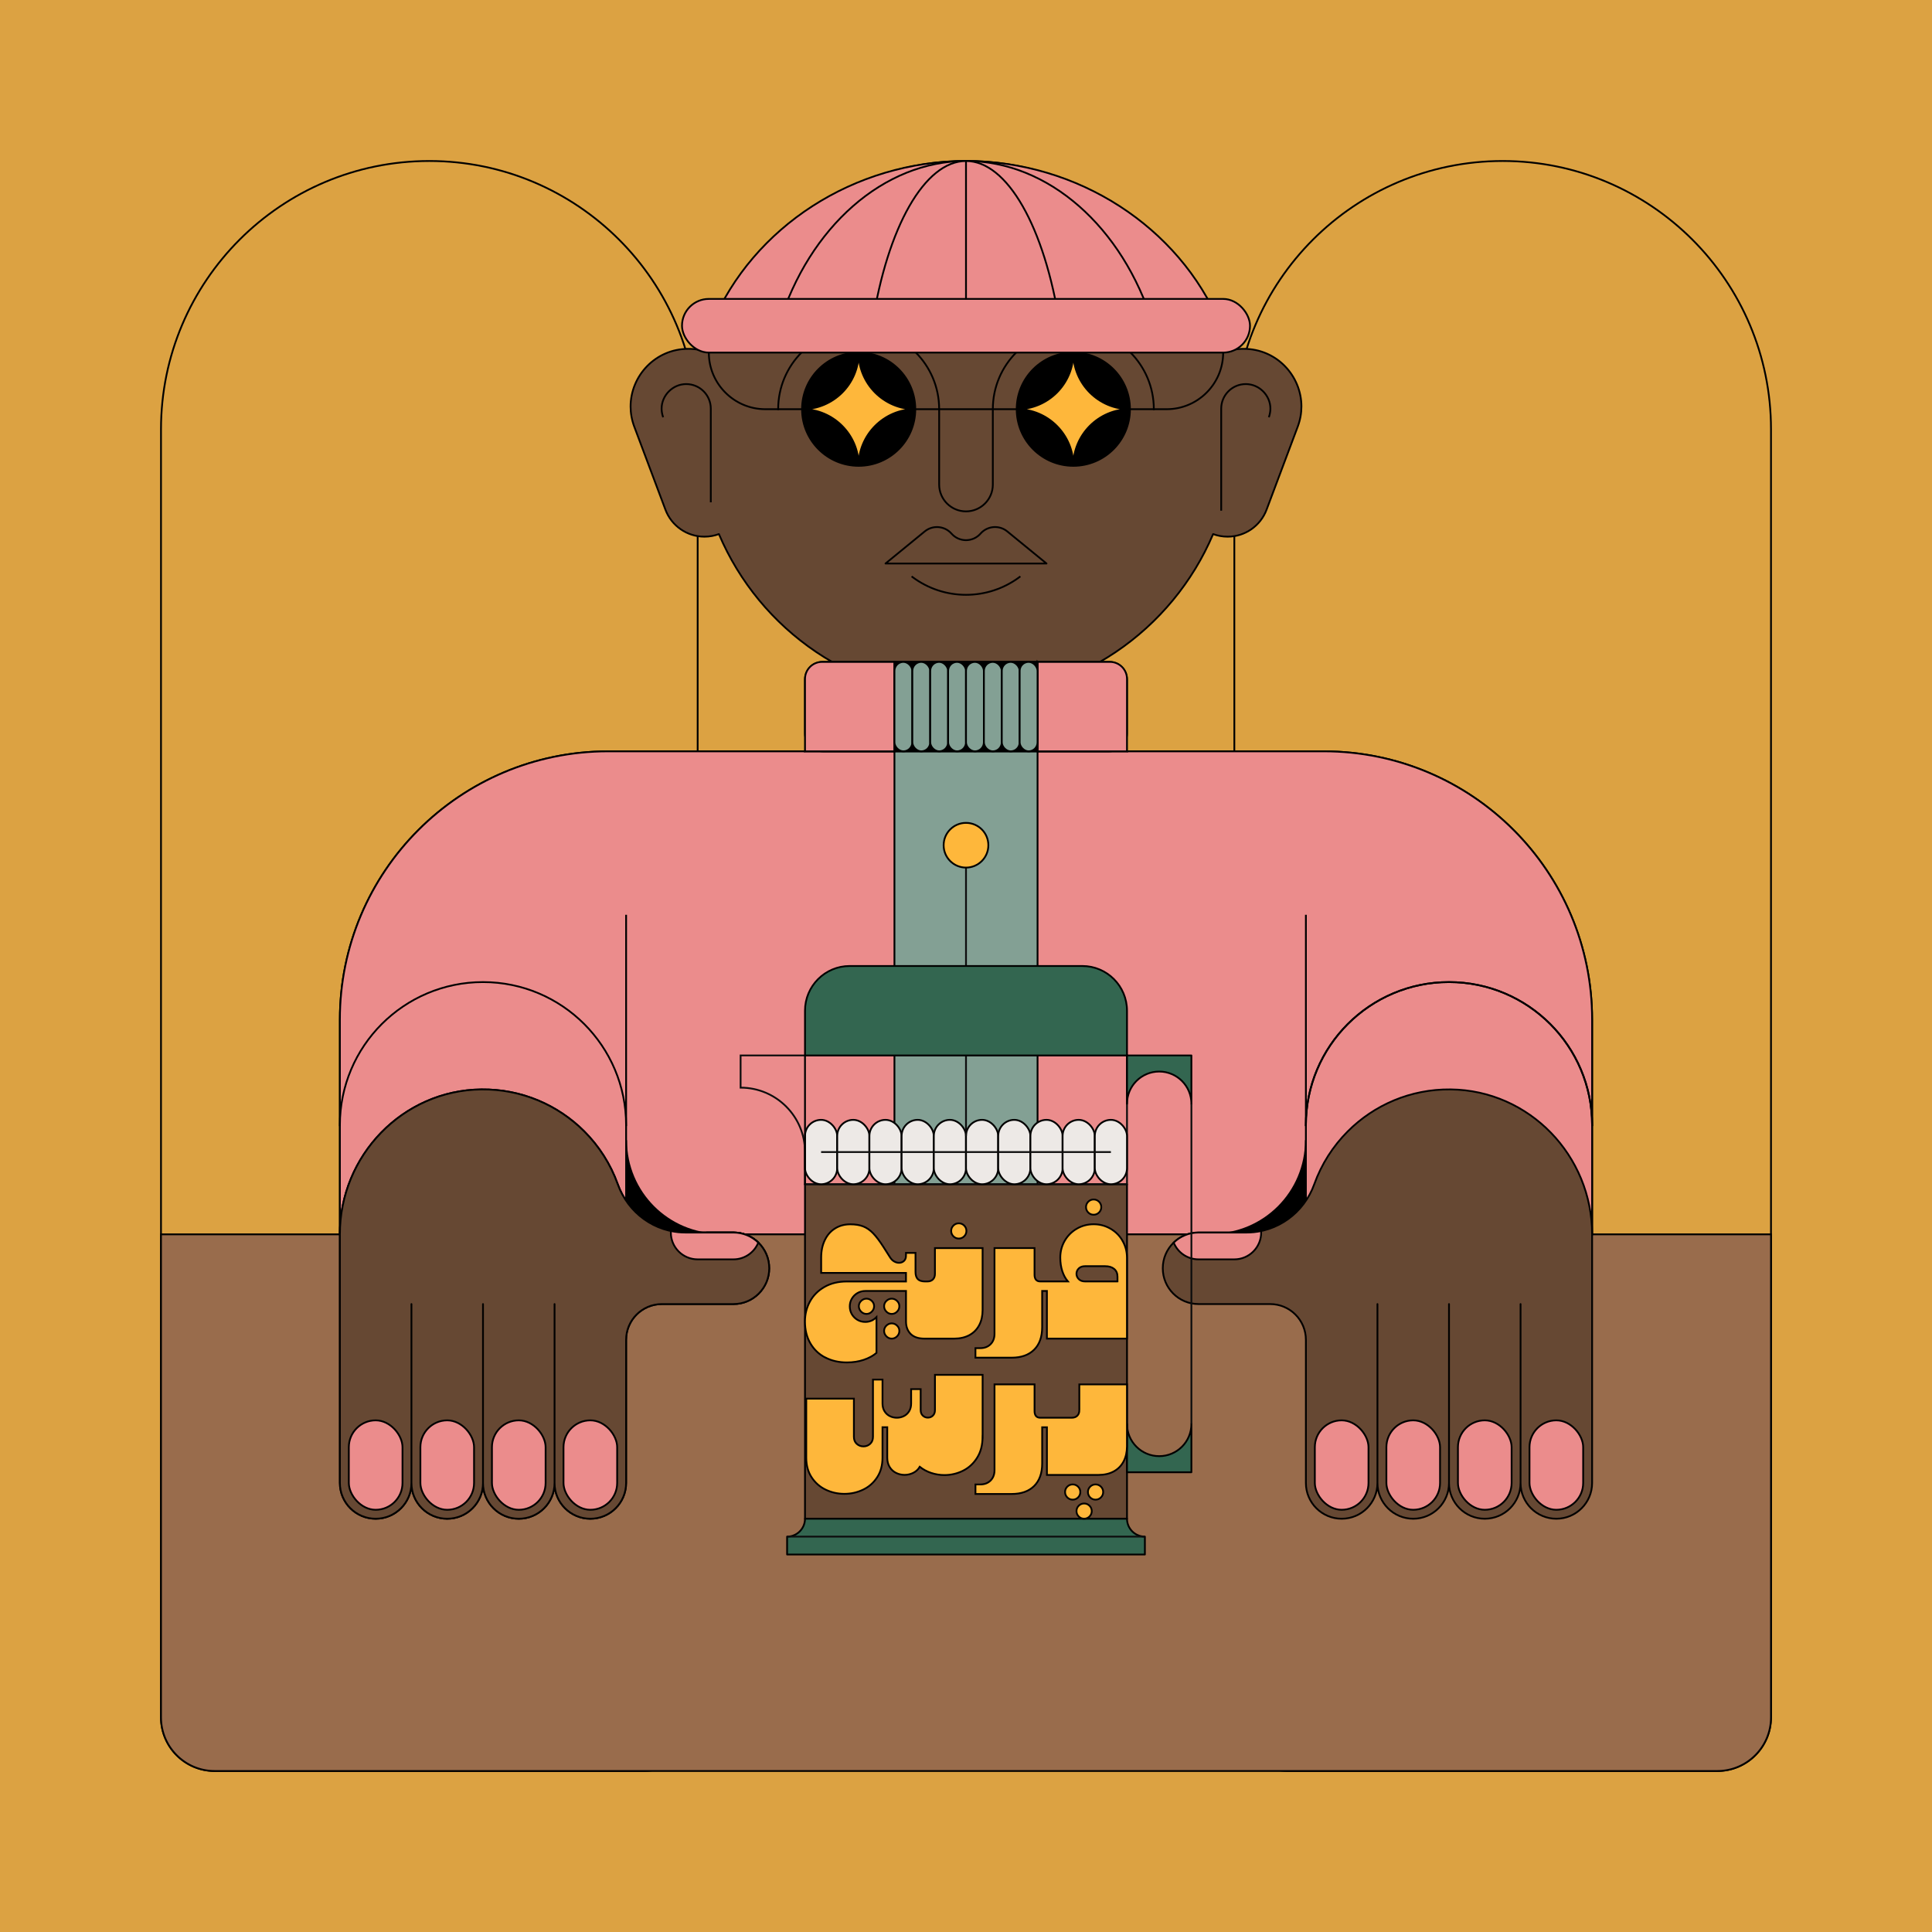<?xml version="1.0" encoding="UTF-8"?>
<svg id="Layer_2" data-name="Layer 2" xmlns="http://www.w3.org/2000/svg" viewBox="0 0 1080 1080">
  <defs>
    <style>
      .cls-1 {
        fill: #996c4c;
      }

      .cls-1, .cls-2, .cls-3, .cls-4, .cls-5, .cls-6, .cls-7, .cls-8, .cls-9, .cls-10, .cls-11, .cls-12, .cls-13 {
        stroke: #000;
      }

      .cls-1, .cls-14, .cls-5, .cls-15, .cls-8, .cls-9, .cls-11, .cls-12, .cls-13 {
        stroke-miterlimit: 10;
      }

      .cls-2 {
        fill: #336650;
      }

      .cls-2, .cls-3, .cls-4, .cls-6, .cls-7, .cls-10 {
        stroke-linejoin: round;
      }

      .cls-2, .cls-4, .cls-6, .cls-7 {
        stroke-linecap: round;
      }

      .cls-3 {
        fill: #ede9e6;
      }

      .cls-3, .cls-10 {
        stroke-linecap: square;
      }

      .cls-14, .cls-15 {
        stroke: #0d0d0d;
      }

      .cls-14, .cls-12 {
        fill: #eb8c8c;
      }

      .cls-4 {
        fill: #664833;
      }

      .cls-5, .cls-16 {
        fill: #dca242;
      }

      .cls-15, .cls-6, .cls-9, .cls-10 {
        fill: none;
      }

      .cls-8 {
        fill: #83a094;
      }

      .cls-13 {
        fill: #feb73b;
      }
    </style>
  </defs>
  <g id="Layer_1-2" data-name="Layer 1">
    <g>
      <rect class="cls-16" x="0" y="0" width="1080" height="1080" transform="translate(0 1080) rotate(-90)"/>
      <g>
        <path class="cls-5" d="M120,90h240c16.56,0,30,13.44,30,30v720c0,82.79-67.21,150-150,150h0c-82.79,0-150-67.21-150-150V120c0-16.56,13.44-30,30-30Z" transform="translate(480 1080) rotate(180)"/>
        <path class="cls-5" d="M720,90h240c16.56,0,30,13.44,30,30v720c0,82.79-67.21,150-150,150h0c-82.79,0-150-67.21-150-150V120c0-16.56,13.44-30,30-30Z" transform="translate(1680 1080) rotate(180)"/>
      </g>
      <g>
        <rect class="cls-4" x="615" y="385" width="40" height="109.99" transform="translate(1075 -195) rotate(90)"/>
        <rect class="cls-4" x="615" y="425" width="40" height="109.99" transform="translate(1115 -155) rotate(90)"/>
        <rect class="cls-4" x="615" y="465" width="40" height="109.99" transform="translate(1155 -115) rotate(90)"/>
        <path class="cls-4" d="M495,375h40v110c0,11.04-8.96,20-20,20h0c-11.04,0-20-8.96-20-20v-110h0Z" transform="translate(955 -75) rotate(90)"/>
        <path class="cls-12" d="M505,420c0,8.28-6.72,15-15,15h-20c-6.3,0-11.68-3.88-13.9-9.37,3.6-3.49,8.5-5.63,13.9-5.63h35Z"/>
      </g>
      <g>
        <rect class="cls-4" x="450" y="590" width="180" height="258.98"/>
        <g>
          <g>
            <path class="cls-13" d="M498.12,746.09c1.06,0,1.99-.4,2.79-1.2.8-.8,1.2-1.75,1.2-2.85,0-1.03-.4-1.94-1.2-2.74-.8-.8-1.73-1.2-2.79-1.2s-1.99.4-2.79,1.2c-.8.8-1.2,1.71-1.2,2.74,0,1.1.4,2.05,1.2,2.85.8.8,1.73,1.2,2.79,1.2Z"/>
            <path class="cls-13" d="M481.24,724.95c-.8.8-1.2,1.71-1.2,2.74,0,1.1.4,2.05,1.2,2.85.8.8,1.73,1.2,2.79,1.2s1.99-.4,2.79-1.2,1.2-1.75,1.2-2.85c0-1.03-.4-1.94-1.2-2.74-.8-.8-1.73-1.2-2.79-1.2s-1.99.4-2.79,1.2Z"/>
            <path class="cls-13" d="M461.03,756.64c3.46,1.83,7.4,2.74,11.83,2.74,3.51,0,6.84-.49,10-1.46,3.15-.98,5.49-2.26,7.02-3.86v-19.67c-.96.57-1.95.98-2.98,1.22-1.03.25-2.25.37-3.67.37-2.3,0-4.21-.74-5.72-2.21-1.51-1.47-2.26-3.39-2.26-5.77,0-2.55.8-4.61,2.39-6.17,1.6-1.56,3.72-2.34,6.38-2.34h21.27v15.95c0,3.4.85,6.03,2.55,7.87,1.7,1.84,4.31,2.77,7.82,2.77h1.06v-26.59h2.92v26.59h17.28c3.33,0,6.19-.66,8.59-1.97,2.39-1.31,4.22-3.17,5.48-5.58,1.26-2.41,1.89-5.21,1.89-8.4v-34.56h-26.59v14.36c0,1.31-.37,2.35-1.12,3.11-.74.76-1.79,1.14-3.14,1.14h-6.11c-3.55,0-5.32-1.77-5.32-5.32v-10.63h-5.32v1.6c0,1.24-.37,2.21-1.12,2.9-.74.69-1.67,1.04-2.77,1.04-.92,0-1.82-.25-2.69-.74-.87-.5-1.6-1.2-2.21-2.13l-3.72-5.85c-2.13-3.33-4.06-5.9-5.8-7.71-1.74-1.81-3.6-3.1-5.58-3.88-1.99-.78-4.4-1.17-7.23-1.17-3.16,0-5.96.76-8.43,2.29-2.46,1.52-4.38,3.7-5.74,6.51-1.37,2.82-2.05,6.09-2.05,9.81v8.51h47.33v4.79h-31.91c-4.79,0-8.95,1.01-12.5,3.03-3.55,2.02-6.25,4.73-8.11,8.14-1.86,3.4-2.79,7.13-2.79,11.17,0,4.68.97,8.75,2.92,12.2,1.95,3.46,4.65,6.1,8.11,7.92Z"/>
            <path class="cls-13" d="M500.38,730.53c.8-.8,1.2-1.75,1.2-2.85,0-1.03-.4-1.94-1.2-2.74-.8-.8-1.73-1.2-2.79-1.2s-1.99.4-2.79,1.2c-.8.8-1.2,1.71-1.2,2.74,0,1.1.4,2.05,1.2,2.85.8.8,1.73,1.2,2.79,1.2s1.99-.4,2.79-1.2Z"/>
            <path class="cls-13" d="M539.6,690.25c1.1,0,2.04-.39,2.82-1.17.78-.78,1.17-1.72,1.17-2.82s-.39-2.04-1.17-2.82c-.78-.78-1.72-1.17-2.82-1.17s-2.04.39-2.82,1.17c-.78.78-1.17,1.72-1.17,2.82s.39,2.04,1.17,2.82c.78.78,1.72,1.17,2.82,1.17Z"/>
            <path class="cls-13" d="M548.31,751.4v5.32h20.21c5.35,0,9.53-1.48,12.52-4.44,3-2.96,4.49-7.15,4.49-12.58v-20.21h3.26v26.59h41.21v-45.2c0-3.4-.82-6.53-2.47-9.39-1.65-2.85-3.9-5.1-6.75-6.75-2.85-1.65-5.98-2.47-9.39-2.47s-6.53.82-9.39,2.47c-2.85,1.65-5.1,3.9-6.75,6.75-1.65,2.85-2.47,5.98-2.47,9.39,0,2.69.36,5.18,1.09,7.44.73,2.27,1.78,4.22,3.16,5.85h-12.56c-1.06,0-1.86-.32-2.39-.96-.53-.64-.8-1.56-.8-2.77v-14.89h-22.33v47.86c0,2.41-.74,4.34-2.21,5.8-1.47,1.45-3.39,2.18-5.77,2.18h-2.66ZM603.09,706.92c.85-.83,2.02-1.25,3.51-1.25h11.17c2.16,0,3.86.51,5.08,1.54,1.22,1.03,1.83,2.46,1.83,4.31v2.66h-18.08c-1.49,0-2.66-.43-3.51-1.28-.85-.85-1.28-1.84-1.28-2.98s.43-2.17,1.28-3Z"/>
            <path class="cls-13" d="M612.45,676.96c1.1,0,2.04-.39,2.82-1.17.78-.78,1.17-1.72,1.17-2.82s-.39-2.04-1.17-2.82c-.78-.78-1.72-1.17-2.82-1.17s-2.04.39-2.82,1.17c-.78.78-1.17,1.72-1.17,2.82s.39,2.04,1.17,2.82c.78.78,1.72,1.17,2.82,1.17Z"/>
          </g>
          <g>
            <path class="cls-13" d="M552.46,801.9v-36h-27.69v20.49c0,1.37-.41,2.44-1.22,3.21-.81.78-1.79,1.16-2.94,1.16s-2.08-.39-2.91-1.16c-.83-.78-1.25-1.85-1.25-3.21v-12.18h-5.54v8.31c0,1.77-.39,3.29-1.16,4.54-.78,1.26-1.8,2.2-3.07,2.82-1.27.63-2.63.94-4.07.94s-2.8-.31-4.07-.94c-1.27-.63-2.3-1.57-3.07-2.82-.78-1.25-1.16-2.77-1.16-4.54v-13.85h-5.54v33.23c0,1.74-.55,3.1-1.63,4.1-1.09,1-2.39,1.5-3.9,1.5s-2.82-.5-3.9-1.5c-1.09-1-1.63-2.36-1.63-4.1v-22.15h-27.69v34.34c0,4.43,1.04,8.23,3.13,11.41,2.09,3.18,4.82,5.57,8.2,7.17,3.38,1.61,6.99,2.41,10.83,2.41s7.45-.8,10.83-2.41c3.38-1.61,6.11-4,8.2-7.17,2.09-3.17,3.13-6.98,3.13-11.41v-17.72h2.77v17.72c0,2.1.47,3.91,1.41,5.43.94,1.51,2.19,2.65,3.74,3.41,1.55.76,3.19,1.14,4.93,1.14s3.51-.41,5.1-1.22c1.59-.81,2.82-1.97,3.71-3.49,1.99,1.59,4.23,2.79,6.7,3.6,2.47.81,5.02,1.22,7.64,1.22,3.84,0,7.45-.85,10.83-2.55,3.38-1.7,6.11-4.23,8.2-7.59,2.09-3.36,3.13-7.4,3.13-12.13Z"/>
            <path class="cls-13" d="M602.31,833.75c0-1.14-.41-2.12-1.22-2.94-.81-.81-1.79-1.22-2.94-1.22s-2.12.41-2.94,1.22c-.81.81-1.22,1.79-1.22,2.94s.41,2.12,1.22,2.94c.81.81,1.79,1.22,2.94,1.22s2.12-.41,2.94-1.22c.81-.81,1.22-1.79,1.22-2.94Z"/>
            <path class="cls-13" d="M602.31,771.44v14.95c0,1.37-.39,2.45-1.16,3.24-.78.79-1.86,1.19-3.27,1.19h-11.91c-1.11,0-1.94-.33-2.49-1-.55-.66-.83-1.62-.83-2.88v-15.51h-23.26v49.85c0,2.51-.77,4.52-2.3,6.04-1.53,1.51-3.54,2.27-6.01,2.27h-2.77v5.54h21.05c5.57,0,9.92-1.54,13.04-4.62,3.12-3.08,4.68-7.45,4.68-13.1v-21.05h2.77v27.69h23.54c3.47,0,6.45-.68,8.94-2.05,2.49-1.37,4.39-3.3,5.7-5.82,1.31-2.51,1.97-5.43,1.97-8.75v-36h-27.69Z"/>
            <path class="cls-13" d="M605.08,840.67c-1.14,0-2.12.41-2.94,1.22-.81.81-1.22,1.79-1.22,2.94s.41,2.12,1.22,2.94c.81.81,1.79,1.22,2.94,1.22s2.12-.41,2.94-1.22c.81-.81,1.22-1.79,1.22-2.94s-.41-2.12-1.22-2.94c-.81-.81-1.79-1.22-2.94-1.22Z"/>
            <path class="cls-13" d="M612,829.6c-1.14,0-2.12.41-2.94,1.22-.81.81-1.22,1.79-1.22,2.94s.41,2.12,1.22,2.94c.81.81,1.79,1.22,2.94,1.22s2.12-.41,2.94-1.22c.81-.81,1.22-1.79,1.22-2.94s-.41-2.12-1.22-2.94c-.81-.81-1.79-1.22-2.94-1.22Z"/>
          </g>
        </g>
        <g>
          <path class="cls-2" d="M640,858.98v10h-200v-10c2.76,0,5.26-1.12,7.07-2.93,1.81-1.81,2.93-4.31,2.93-7.07h180c0,2.76,1.12,5.26,2.93,7.07,1.81,1.81,4.31,2.93,7.07,2.93Z"/>
          <line class="cls-15" x1="440" y1="858.98" x2="640" y2="858.98"/>
        </g>
        <path class="cls-14" d="M630,590v72h-180v-18c0-19.89-16.12-36-36-36v-18h216Z"/>
        <g>
          <rect class="cls-3" x="450" y="626" width="18" height="36" rx="9" ry="9"/>
          <rect class="cls-3" x="468" y="626" width="18" height="36" rx="9" ry="9"/>
          <rect class="cls-3" x="486" y="626" width="18" height="36" rx="9" ry="9"/>
          <rect class="cls-3" x="504" y="626" width="18" height="36" rx="9" ry="9"/>
          <rect class="cls-3" x="522" y="626" width="18" height="36" rx="9" ry="9"/>
          <rect class="cls-3" x="540" y="626" width="18" height="36" rx="9" ry="9"/>
          <rect class="cls-3" x="558" y="626" width="18" height="36" rx="9" ry="9"/>
          <rect class="cls-3" x="576" y="626" width="18" height="36" rx="9" ry="9"/>
          <rect class="cls-3" x="594" y="626" width="18" height="36" rx="9" ry="9"/>
          <rect class="cls-3" x="612" y="626" width="18" height="36" rx="9" ry="9"/>
          <line class="cls-15" x1="459" y1="644" x2="621" y2="644"/>
        </g>
        <line class="cls-15" x1="540" y1="635" x2="540" y2="490"/>
        <path class="cls-2" d="M475,540h130c13.8,0,25,11.2,25,25v25h-180v-25c0-13.8,11.2-25,25-25Z"/>
        <line class="cls-6" x1="450" y1="590" x2="450" y2="662"/>
        <circle class="cls-13" cx="540" cy="472.49" r="12.5"/>
        <g>
          <path class="cls-2" d="M666,590v27c0-9.94-8.06-18-18-18s-18,8.06-18,18v-27h36Z"/>
          <path class="cls-2" d="M666,796v27h-36v-27c0,9.94,8.06,18,18,18s18-8.06,18-18Z"/>
          <line class="cls-15" x1="666" y1="617" x2="666" y2="796"/>
        </g>
      </g>
      <path class="cls-12" d="M730,690h160v-120c0-82.84-67.16-150-150-150h-110s-180,0-180,0h-110c-82.84,0-150,67.15-150,150v120s160,0,160,0h380Z"/>
      <g>
        <g>
          <g>
            <path class="cls-4" d="M352.5,227.22c0,3.75.66,7.58,2.09,11.37l17.38,46.3c3.41,9.09,12.09,15.11,21.8,15.11,2.85,0,5.58-.51,8.1-1.45,22.8,53.76,76.06,91.45,138.13,91.45s115.34-37.7,138.14-91.45c2.52.94,5.27,1.45,8.11,1.45,9.69,0,18.38-6.02,21.78-15.11l17.38-46.3c1.43-3.8,2.09-7.64,2.09-11.39,0-17.07-13.8-32.2-32.28-32.2-4.03,0-7.89.75-11.46,2.11-18.44-61.95-75.83-107.11-143.76-107.11s-125.33,45.17-143.76,107.1c-3.56-1.36-7.43-2.1-11.46-2.1-18.47,0-32.28,15.14-32.28,32.22Z"/>
            <path class="cls-10" d="M682.66,285v-56.55c0-7.6,6.15-13.75,13.75-13.75s13.75,6.42,13.75,13.71c0,1.46-.24,2.92-.71,4.37"/>
            <path class="cls-10" d="M397.34,280.3v-51.85c0-7.6-6.15-13.75-13.75-13.75s-13.75,6.42-13.75,13.71c0,1.46.24,2.92.71,4.37"/>
            <circle class="cls-7" cx="480" cy="228.75" r="31.65"/>
            <circle class="cls-7" cx="600" cy="228.75" r="31.65"/>
            <path class="cls-10" d="M645,228.75c0-24.85-20.15-45-45-45s-45,20.15-45,45v42.12c0,8.28-6.72,15-15,15h0c-8.28,0-15-6.72-15-15v-42.12c0-24.85-20.15-45-45-45s-45,20.15-45,45"/>
          </g>
          <path class="cls-10" d="M570,322.51h0c-17.78,13.33-42.22,13.33-60,0h0"/>
          <path class="cls-10" d="M495,315.01l21.93-17.94c4.5-3.68,11.11-3.14,14.96,1.22h0c4.3,4.89,11.92,4.89,16.23,0h0c3.84-4.37,10.45-4.91,14.96-1.22l21.93,17.94h-90Z"/>
        </g>
        <line class="cls-6" x1="511.65" y1="228.75" x2="568.35" y2="228.75"/>
        <path class="cls-6" d="M631.65,228.75h20.46c17.48,0,31.65-14.17,31.65-31.65h0"/>
        <path class="cls-6" d="M448.35,228.75h-20.46c-17.48,0-31.65-14.17-31.65-31.65h0"/>
        <path class="cls-13" d="M631.65,228.75c-8.73,0-16.63,3.54-22.37,9.28-5.74,5.74-9.28,13.63-9.28,22.37,0-8.74-3.54-16.63-9.28-22.37-5.74-5.74-13.63-9.28-22.37-9.28,8.74,0,16.63-3.54,22.37-9.24,5.74-5.74,9.28-13.63,9.28-22.41,0,17.51,14.18,31.65,31.65,31.65Z"/>
        <path class="cls-13" d="M511.65,228.75c-8.73,0-16.63,3.54-22.37,9.28-5.74,5.74-9.28,13.63-9.28,22.37,0-8.74-3.54-16.63-9.28-22.37-5.74-5.74-13.63-9.28-22.37-9.28,8.74,0,16.63-3.54,22.37-9.24,5.74-5.74,9.28-13.63,9.28-22.41,0,17.51,14.18,31.65,31.65,31.65Z"/>
      </g>
      <path class="cls-1" d="M120,690h840c16.56,0,30,13.44,30,30v270H90v-270c0-16.56,13.44-30,30-30Z" transform="translate(1080 1680) rotate(180)"/>
      <g>
        <path class="cls-12" d="M406.58,193.37c-6.6,0-11.02-6.33-8.57-12.13,22.87-54.33,79.42-91.24,141.99-91.24s119.06,36.9,141.97,91.15c2.45,5.8-1.96,12.14-8.56,12.14l-266.83.08Z"/>
        <path class="cls-12" d="M441.81,193.37c-4.86,0-8.11-6.33-6.31-12.13,16.83-54.33,58.44-91.24,104.5-91.24s87.62,36.9,104.48,91.15c1.8,5.8-1.44,12.14-6.3,12.14l-196.37.08Z"/>
        <path class="cls-12" d="M490.79,193.37c-2.43,0-4.06-6.33-3.16-12.13,8.44-54.33,29.29-91.24,52.37-91.24s43.91,36.9,52.36,91.15c.9,5.8-.72,12.14-3.16,12.14l-98.4.08Z"/>
        <rect class="cls-12" x="381.24" y="167.1" width="317.52" height="30" rx="15" ry="15" transform="translate(1080 364.2) rotate(-180)"/>
        <line class="cls-6" x1="540" y1="167.1" x2="540" y2="90"/>
      </g>
      <g>
        <path class="cls-8" d="M630,380v30c0,5.53-4.48,10-10,10h-40v270h-80v-270h-40c-5.53,0-10-4.47-10-10v-30c0-5.52,4.47-10,10-10h160c5.52,0,10,4.48,10,10Z"/>
        <path class="cls-12" d="M580,370h40.46c5.26,0,9.54,4.27,9.54,9.54v40.46h-50v-50h0Z"/>
        <path class="cls-12" d="M459.54,370h40.46v50h-50v-40.46c0-5.26,4.27-9.54,9.54-9.54Z"/>
      </g>
      <path class="cls-7" d="M402.43,690h0-52.43v-52.43h0c0,28.96,23.48,52.43,52.43,52.43Z"/>
      <path class="cls-12" d="M350,511.38v178.62h-160v-120c0-82.84,67.16-150,150-150h110"/>
      <g>
        <path class="cls-4" d="M270,728.98v100c0,11.05-8.95,20-20,20h0c-11.05,0-20-8.95-20-20v-100s0,100,0,100c0,11.05-8.95,20-20,20h0c-11.05,0-20-8.95-20-20v-100s0-38.98,0-38.98c0-44,35.09-80.52,79.09-81.01,22.45-.25,42.8,8.75,57.48,23.42,8.27,8.27,14.74,18.35,18.76,29.59,5.75,16.06,20.7,26.98,37.76,26.98h26.91c11.05,0,20,8.95,20,20h0c0,11.05-8.95,20-20,20h-40c-11.05,0-20,8.95-20,20v80c0,11.05-8.95,20-20,20h0c-11.05,0-20-8.95-20-20v-100s0,100,0,100c0,11.05-8.95,20-20,20h0c-11.05,0-20-8.95-20-20v-100Z"/>
        <circle class="cls-3" cx="210" cy="828.98" r="15"/>
        <circle class="cls-3" cx="250" cy="828.98" r="15"/>
        <circle class="cls-3" cx="290" cy="828.98" r="15"/>
        <circle class="cls-3" cx="330" cy="828.98" r="15"/>
        <path class="cls-3" d="M423.9,694.61c-2.22,5.5-7.61,9.37-13.9,9.37-8.29,0-15-6.71-15-15h15c5.4,0,10.3,2.14,13.9,5.63Z"/>
      </g>
      <path class="cls-10" d="M190,628.99c0-44.18,35.82-80,80-80s80,35.82,80,80"/>
      <path class="cls-7" d="M677.57,690h0,52.43v-52.43h0c0,28.96-23.48,52.43-52.43,52.43Z"/>
      <path class="cls-12" d="M730,511.38v178.62h160v-120c0-82.84-67.16-150-150-150h-110"/>
      <path class="cls-10" d="M890,628.99c0-44.18-35.82-80-80-80s-80,35.82-80,80"/>
      <path class="cls-10" d="M890,628.99c0-44.18-35.82-80-80-80s-80,35.82-80,80"/>
      <g>
        <line class="cls-9" x1="500" y1="420" x2="580" y2="420"/>
        <rect class="cls-11" x="500" y="370.01" width="80" height="50"/>
        <rect class="cls-8" x="500" y="370" width="10" height="50" rx="5" ry="5"/>
        <rect class="cls-8" x="510" y="370" width="10" height="50" rx="5" ry="5"/>
        <rect class="cls-8" x="520" y="370" width="10" height="50" rx="5" ry="5"/>
        <rect class="cls-8" x="530" y="370" width="10" height="50" rx="5" ry="5"/>
        <rect class="cls-8" x="540" y="370" width="10" height="50" rx="5" ry="5"/>
        <rect class="cls-8" x="550" y="370" width="10" height="50" rx="5" ry="5"/>
        <rect class="cls-8" x="560" y="370" width="10" height="50" rx="5" ry="5"/>
        <rect class="cls-8" x="570" y="370" width="10" height="50" rx="5" ry="5"/>
      </g>
      <g>
        <path class="cls-4" d="M270,728.98v100c0,11.05-8.95,20-20,20h0c-11.05,0-20-8.95-20-20v-100s0,100,0,100c0,11.05-8.95,20-20,20h0c-11.05,0-20-8.95-20-20v-100s0-38.98,0-38.98c0-44,35.09-80.52,79.09-81.01,22.45-.25,42.8,8.75,57.48,23.42,8.27,8.27,14.74,18.35,18.76,29.59,5.75,16.06,20.7,26.98,37.76,26.98h26.91c11.05,0,20,8.95,20,20h0c0,11.05-8.95,20-20,20h-40c-11.05,0-20,8.95-20,20v80c0,11.05-8.95,20-20,20h0c-11.05,0-20-8.95-20-20v-100s0,100,0,100c0,11.05-8.95,20-20,20h0c-11.05,0-20-8.95-20-20v-100Z"/>
        <rect class="cls-12" x="195" y="793.98" width="30" height="50" rx="15" ry="15"/>
        <rect class="cls-12" x="235" y="793.98" width="30" height="50" rx="15" ry="15"/>
        <rect class="cls-12" x="275" y="793.98" width="30" height="50" rx="15" ry="15"/>
        <rect class="cls-12" x="315" y="793.98" width="30" height="50" rx="15" ry="15"/>
        <path class="cls-12" d="M423.9,694.62c-2.22,5.49-7.61,9.37-13.9,9.37h-20c-8.29,0-15-6.72-15-15,0-.28,0-.56.03-.84,2.61.56,5.31.84,8.06.84h26.91c5.4,0,10.3,2.14,13.9,5.63Z"/>
      </g>
      <g>
        <path class="cls-4" d="M810,728.98v100c0,11.05,8.95,20,20,20h0c11.05,0,20-8.95,20-20v-100s0,100,0,100c0,11.05,8.95,20,20,20h0c11.05,0,20-8.95,20-20v-100s0-38.98,0-38.98c0-44-35.09-80.52-79.09-81.01-22.45-.25-42.8,8.75-57.48,23.42-8.27,8.27-14.74,18.35-18.76,29.59-5.75,16.06-20.7,26.98-37.76,26.98h-26.91c-11.05,0-20,8.95-20,20h0c0,11.05,8.95,20,20,20h40c11.05,0,20,8.95,20,20v80c0,11.05,8.95,20,20,20h0c11.05,0,20-8.95,20-20v-100s0,100,0,100c0,11.05,8.95,20,20,20h0c11.05,0,20-8.95,20-20v-100Z"/>
        <rect class="cls-12" x="855" y="793.98" width="30" height="50" rx="15" ry="15" transform="translate(1740 1637.96) rotate(180)"/>
        <rect class="cls-12" x="815" y="793.98" width="30" height="50" rx="15" ry="15" transform="translate(1660 1637.96) rotate(180)"/>
        <rect class="cls-12" x="775" y="793.98" width="30" height="50" rx="15" ry="15" transform="translate(1580 1637.96) rotate(-180)"/>
        <rect class="cls-12" x="735" y="793.98" width="30" height="50" rx="15" ry="15" transform="translate(1500 1637.96) rotate(180)"/>
        <path class="cls-12" d="M656.1,694.62c2.22,5.49,7.61,9.37,13.9,9.37h20c8.29,0,15-6.72,15-15,0-.28,0-.56-.03-.84-2.61.56-5.31.84-8.06.84h-26.91c-5.4,0-10.3,2.14-13.9,5.63Z"/>
      </g>
      <g>
        <rect class="cls-4" x="450" y="662" width="180" height="186.98"/>
        <g>
          <path class="cls-2" d="M640,858.98v10h-200v-10c2.76,0,5.26-1.12,7.07-2.93,1.81-1.81,2.93-4.31,2.93-7.07h180c0,2.76,1.12,5.26,2.93,7.07,1.81,1.81,4.31,2.93,7.07,2.93Z"/>
          <line class="cls-15" x1="440" y1="858.98" x2="640" y2="858.98"/>
        </g>
        <path class="cls-15" d="M630,590v72h-180v-18c0-19.89-16.12-36-36-36v-18h216Z"/>
        <g>
          <rect class="cls-3" x="450" y="626" width="18" height="36" rx="9" ry="9"/>
          <rect class="cls-3" x="468" y="626" width="18" height="36" rx="9" ry="9"/>
          <rect class="cls-3" x="486" y="626" width="18" height="36" rx="9" ry="9"/>
          <rect class="cls-3" x="504" y="626" width="18" height="36" rx="9" ry="9"/>
          <rect class="cls-3" x="522" y="626" width="18" height="36" rx="9" ry="9"/>
          <rect class="cls-3" x="540" y="626" width="18" height="36" rx="9" ry="9"/>
          <rect class="cls-3" x="558" y="626" width="18" height="36" rx="9" ry="9"/>
          <rect class="cls-3" x="576" y="626" width="18" height="36" rx="9" ry="9"/>
          <rect class="cls-3" x="594" y="626" width="18" height="36" rx="9" ry="9"/>
          <rect class="cls-3" x="612" y="626" width="18" height="36" rx="9" ry="9"/>
          <line class="cls-15" x1="459" y1="644" x2="621" y2="644"/>
        </g>
        <line class="cls-15" x1="540" y1="635" x2="540" y2="484.99"/>
        <path class="cls-2" d="M475,540h130c13.8,0,25,11.2,25,25v25h-180v-25c0-13.8,11.2-25,25-25Z"/>
        <line class="cls-6" x1="450" y1="590" x2="450" y2="662"/>
        <circle class="cls-13" cx="540" cy="472.49" r="12.5"/>
        <g>
          <path class="cls-2" d="M666,590v27c0-9.94-8.06-18-18-18s-18,8.06-18,18v-27h36Z"/>
          <path class="cls-2" d="M666,796v27h-36v-27c0,9.94,8.06,18,18,18s18-8.06,18-18Z"/>
          <line class="cls-15" x1="666" y1="617" x2="666" y2="796"/>
        </g>
        <g>
          <path class="cls-13" d="M481.38,727.22c-.85.83-1.28,1.82-1.28,2.96s.43,2.18,1.28,3.04c.85.85,1.85,1.28,2.98,1.28s2.13-.43,2.98-1.28c.85-.85,1.28-1.86,1.28-3.04s-.43-2.12-1.28-2.96c-.85-.83-1.85-1.25-2.98-1.25s-2.13.42-2.98,1.25Z"/>
          <path class="cls-13" d="M461.4,758.87c3.55,1.83,7.56,2.74,12.04,2.74,3.37,0,6.49-.48,9.35-1.44,2.86-.96,5.25-2.26,7.16-3.89v-19.98c-.82.85-1.76,1.51-2.82,1.97-1.06.46-2.2.69-3.41.69-1.64,0-3.11-.39-4.42-1.17-1.31-.78-2.35-1.83-3.12-3.14-.76-1.31-1.14-2.77-1.14-4.37s.38-3,1.14-4.31c.76-1.31,1.81-2.36,3.14-3.14,1.33-.78,2.83-1.17,4.5-1.17h22.64v17.05c0,2.91.87,5.24,2.61,6.98,1.74,1.74,4.33,2.61,7.78,2.61h16.45c3.34,0,6.21-.66,8.6-1.97,2.4-1.31,4.23-3.18,5.49-5.59,1.26-2.41,1.89-5.22,1.89-8.42v-34.63h-26.64v14.38c0,1.31-.37,2.35-1.12,3.12-.74.76-1.79,1.15-3.14,1.15h-1.27c-1.85,0-3.2-.43-4.05-1.3-.85-.87-1.28-2.21-1.28-4.02v-10.65h-5.33v1.6c0,1.24-.37,2.21-1.12,2.9-.75.69-1.67,1.04-2.77,1.04-.92,0-1.82-.25-2.69-.75-.87-.5-1.61-1.21-2.21-2.13l-3.73-5.86c-2.13-3.34-4.07-5.91-5.81-7.72-1.74-1.81-3.6-3.11-5.59-3.89-1.99-.78-4.4-1.17-7.25-1.17-3.16,0-5.98.76-8.44,2.29-2.47,1.53-4.39,3.7-5.75,6.53-1.37,2.82-2.05,6.1-2.05,9.83v8.52h47.41v4.79h-33.03c-4.8,0-8.97,1.01-12.52,3.04-3.55,2.02-6.26,4.74-8.12,8.15-1.87,3.41-2.8,7.14-2.8,11.19,0,4.69,1.01,8.76,3.04,12.23,2.02,3.46,4.81,6.11,8.36,7.94Z"/>
          <path class="cls-13" d="M498.48,739.77c-1.14,0-2.13.42-2.98,1.25-.85.83-1.28,1.82-1.28,2.96s.43,2.18,1.28,3.04c.85.85,1.85,1.28,2.98,1.28s2.13-.43,2.98-1.28c.85-.85,1.28-1.86,1.28-3.04s-.43-2.12-1.28-2.96c-.85-.83-1.85-1.25-2.98-1.25Z"/>
          <path class="cls-13" d="M501.46,727.22c-.85-.83-1.85-1.25-2.98-1.25s-2.13.42-2.98,1.25c-.85.83-1.28,1.82-1.28,2.96s.43,2.18,1.28,3.04c.85.85,1.85,1.28,2.98,1.28s2.13-.43,2.98-1.28c.85-.85,1.28-1.86,1.28-3.04s-.43-2.12-1.28-2.96Z"/>
          <path class="cls-13" d="M535.97,692.36c1.17,0,2.17-.42,3.01-1.25.83-.83,1.25-1.84,1.25-3.01s-.42-2.18-1.25-3.01c-.84-.83-1.84-1.25-3.01-1.25s-2.18.42-3.01,1.25c-.84.83-1.25,1.84-1.25,3.01s.42,2.18,1.25,3.01c.83.83,1.84,1.25,3.01,1.25Z"/>
          <path class="cls-13" d="M627.52,693.61c-1.65-2.86-3.91-5.11-6.77-6.77-2.86-1.65-5.99-2.48-9.4-2.48s-6.54.83-9.4,2.48c-2.86,1.65-5.11,3.91-6.77,6.77-1.65,2.86-2.48,5.99-2.48,9.4,0,2.7.36,5.19,1.09,7.46.73,2.27,1.78,4.23,3.17,5.86h-15.45c-1.07,0-1.86-.32-2.4-.96-.53-.64-.8-1.56-.8-2.77v-14.92h-22.38v47.95c0,2.42-.74,4.35-2.21,5.81-1.47,1.46-3.4,2.18-5.78,2.18h-2.66v5.33h20.24c5.36,0,9.54-1.48,12.55-4.45,3-2.97,4.5-7.17,4.5-12.6v-20.24h2.66v26.64h44.75v-45.28c0-3.41-.83-6.54-2.48-9.4ZM624.67,716.33h-18.11c-1.49,0-2.66-.43-3.52-1.28-.85-.85-1.28-1.85-1.28-2.98s.42-2.18,1.28-3.01c.85-.83,2.02-1.25,3.52-1.25h11.19c2.17,0,3.86.52,5.09,1.55,1.23,1.03,1.84,2.47,1.84,4.31v2.66Z"/>
          <path class="cls-13" d="M611.35,679.04c1.17,0,2.17-.42,3.01-1.25.83-.83,1.25-1.84,1.25-3.01s-.42-2.18-1.25-3.01c-.83-.83-1.84-1.25-3.01-1.25s-2.18.42-3.01,1.25c-.83.83-1.25,1.84-1.25,3.01s.42,2.18,1.25,3.01c.83.84,1.84,1.25,3.01,1.25Z"/>
          <path class="cls-13" d="M549.29,803.17v-34.63h-26.64v19.71c0,1.31-.39,2.34-1.17,3.09-.78.75-1.72,1.12-2.82,1.12s-2-.37-2.8-1.12c-.8-.75-1.2-1.78-1.2-3.09v-11.72h-5.33v7.99c0,1.71-.37,3.16-1.12,4.37-.74,1.21-1.73,2.11-2.96,2.72-1.22.6-2.53.91-3.92.91s-2.69-.3-3.92-.91c-1.23-.6-2.21-1.51-2.96-2.72-.75-1.21-1.12-2.66-1.12-4.37v-13.32h-5.33v31.96c0,1.67-.52,2.98-1.57,3.94-1.05.96-2.3,1.44-3.76,1.44s-2.71-.48-3.76-1.44c-1.05-.96-1.57-2.27-1.57-3.94v-21.31h-26.64v33.03c0,4.26,1,7.92,3.01,10.97,2.01,3.05,4.63,5.35,7.88,6.9,3.25,1.55,6.72,2.32,10.42,2.32s7.16-.77,10.42-2.32c3.25-1.54,5.88-3.84,7.88-6.9,2.01-3.05,3.01-6.71,3.01-10.97v-17.05h2.66v17.05c0,2.02.45,3.77,1.36,5.22.91,1.46,2.1,2.55,3.6,3.28,1.49.73,3.07,1.09,4.74,1.09s3.37-.39,4.9-1.17c1.53-.78,2.72-1.9,3.57-3.36,1.92,1.53,4.07,2.68,6.45,3.46,2.38.78,4.83,1.17,7.35,1.17,3.69,0,7.16-.82,10.42-2.45,3.25-1.63,5.88-4.07,7.88-7.3,2.01-3.23,3.01-7.12,3.01-11.67Z"/>
          <path class="cls-13" d="M606.03,840.46c-1.17,0-2.18.42-3.01,1.25-.84.83-1.25,1.84-1.25,3.01s.42,2.17,1.25,3.01c.83.83,1.84,1.25,3.01,1.25s2.17-.42,3.01-1.25c.83-.83,1.25-1.84,1.25-3.01s-.42-2.18-1.25-3.01c-.84-.83-1.84-1.25-3.01-1.25Z"/>
          <path class="cls-13" d="M603.9,834.06c0-1.17-.42-2.18-1.25-3.01-.84-.83-1.84-1.25-3.01-1.25s-2.18.42-3.01,1.25c-.84.83-1.25,1.84-1.25,3.01s.42,2.17,1.25,3.01c.83.83,1.84,1.25,3.01,1.25s2.17-.42,3.01-1.25c.83-.83,1.25-1.84,1.25-3.01Z"/>
          <path class="cls-13" d="M603.36,788.25c0,1.31-.37,2.35-1.12,3.12-.75.76-1.79,1.15-3.14,1.15h-17.58c-1.07,0-1.86-.32-2.4-.96-.53-.64-.8-1.56-.8-2.77v-14.92h-22.38v47.95c0,2.42-.74,4.35-2.21,5.81-1.47,1.46-3.4,2.18-5.78,2.18h-2.66v5.33h20.24c5.36,0,9.54-1.48,12.55-4.45,3-2.97,4.5-7.17,4.5-12.6v-20.24h2.66v26.64h28.77c3.34,0,6.21-.66,8.6-1.97,2.4-1.31,4.23-3.18,5.49-5.59,1.26-2.41,1.89-5.22,1.89-8.42v-34.63h-26.64v14.38Z"/>
          <path class="cls-13" d="M612.42,829.8c-1.17,0-2.18.42-3.01,1.25-.84.83-1.25,1.84-1.25,3.01s.42,2.17,1.25,3.01c.83.83,1.84,1.25,3.01,1.25s2.17-.42,3.01-1.25c.83-.83,1.25-1.84,1.25-3.01s-.42-2.18-1.25-3.01c-.84-.83-1.84-1.25-3.01-1.25Z"/>
        </g>
      </g>
    </g>
  </g>
</svg>